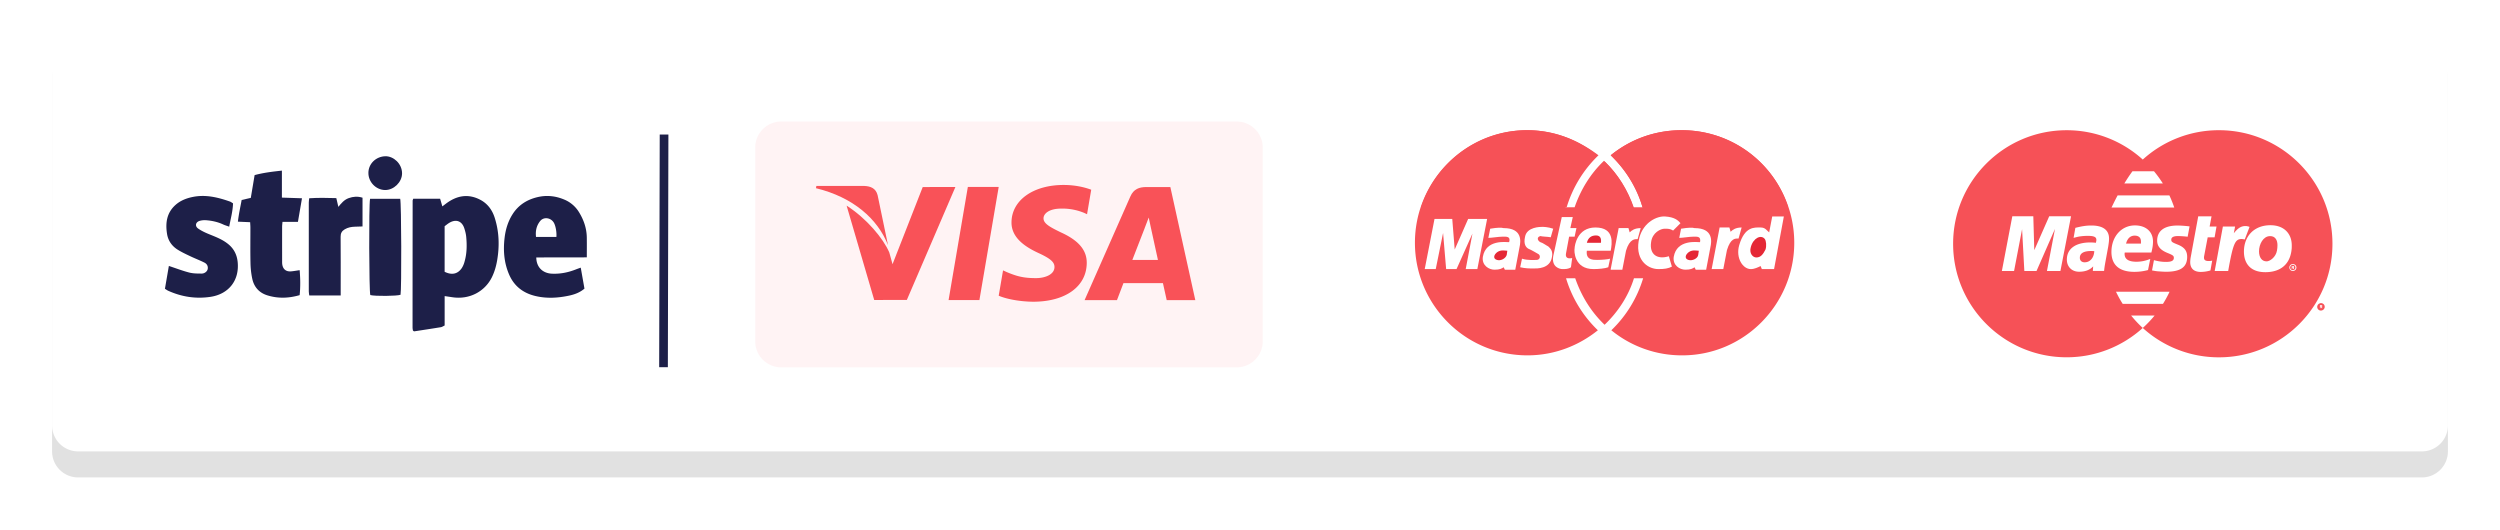 <svg xmlns="http://www.w3.org/2000/svg" width="288" height="61" viewBox="0 0 288 61"><defs><mask id="iadcb" width="2" height="2" x="-1" y="-1"><path fill="#fff" d="M6 3h276v49H6z"/><path d="M9 52a3 3 0 0 1-3-3V6a3 3 0 0 1 3-3h270a3 3 0 0 1 3 3v43a3 3 0 0 1-3 3z"/></mask><filter id="iadca" width="312" height="88" x="-12" y="-15" filterUnits="userSpaceOnUse"><feOffset dy="3" in="SourceGraphic" result="FeOffset1273Out"/><feGaussianBlur in="FeOffset1273Out" result="FeGaussianBlur1274Out" stdDeviation="3.2 3.2"/></filter></defs><g><g><g filter="url(#iadca)"><path fill="none" d="M9 52a3 3 0 0 1-3-3V6a3 3 0 0 1 3-3h270a3 3 0 0 1 3 3v43a3 3 0 0 1-3 3z" mask="url(&quot;#iadcb&quot;)"/><path fill="#6a6a6a" fill-opacity=".2" d="M9 52a3 3 0 0 1-3-3V6a3 3 0 0 1 3-3h270a3 3 0 0 1 3 3v43a3 3 0 0 1-3 3z"/></g><path fill="#fff" d="M9 52a3 3 0 0 1-3-3V6a3 3 0 0 1 3-3h270a3 3 0 0 1 3 3v43a3 3 0 0 1-3 3z"/></g><g><g><g><path fill="#f95258" fill-opacity=".07" d="M90 42.32a3 3 0 0 1-3-3V17a3 3 0 0 1 3-3h52.467a3 3 0 0 1 3 3v22.32a3 3 0 0 1-3 3z"/></g><g><g><g><path fill="#f95258" d="M111.497 21.532l-2.22 13.033h3.551l2.223-13.033z"/></g></g><g><g><path fill="#f95258" d="M106.298 21.547l-3.478 8.888-.371-1.342c-.686-1.617-2.634-3.94-4.92-5.403l3.18 10.868 3.759-.006 5.593-13.008z"/></g></g><g><g><path fill="#f95258" d="M101.1 22.48c-.206-.794-.804-1.031-1.547-1.06h-5.507l-.046.26c4.286 1.04 7.121 3.545 8.298 6.557z"/></g></g><g><g><path fill="#f95258" d="M122.25 24.03a6.557 6.557 0 0 1 2.658.5l.32.15.481-2.824c-.703-.264-1.806-.548-3.182-.548-3.51 0-5.983 1.768-6.002 4.301-.023 1.872 1.762 2.917 3.11 3.541 1.384.64 1.848 1.046 1.842 1.617-.011.873-1.104 1.273-2.124 1.273-1.423 0-2.178-.197-3.345-.683l-.457-.208-.5 2.917c.831.364 2.365.678 3.957.694 3.734 0 6.16-1.747 6.186-4.453.016-1.481-.932-2.611-2.985-3.538-1.242-.605-2.002-1.007-1.995-1.617 0-.542.645-1.121 2.036-1.121z"/></g></g><g><g><path fill="#f95258" d="M130.444 29.947c.292-.748 1.415-3.643 1.415-3.643-.019.036.29-.753.473-1.244l.24 1.124.823 3.763zm4.38-8.4h-2.744c-.852 0-1.486.232-1.86 1.081l-5.274 11.944h3.73s.608-1.606.746-1.958l4.548.006c.106.455.433 1.952.433 1.952h3.296z"/></g></g></g></g><g><g><g><path fill="#f65157" d="M267.53 35.5h-.092l-.056-.14h-.055v.14h-.074v-.354h.148a.2.2 0 0 1 .092.02.131.131 0 0 1 .037.088c0 .039-.018.076-.055.092zm.222-.367a.378.378 0 0 0-.16-.157.42.42 0 0 0-.207-.056.422.422 0 0 0-.207.056.423.423 0 1 0 .418.734.426.426 0 0 0 .156-.577z"/></g></g><g><g><path fill="#f65157" d="M267.42 35.218c0-.007-.037-.007-.056-.007h-.037v.09h.056s.019 0 .037-.007c.019-.008.019-.025.019-.041 0-.014 0-.028-.02-.035z"/></g></g><g><g><path fill="#f65157" d="M264.14 31.218a.406.406 0 0 1-.408-.402c0-.218.185-.398.407-.398.222 0 .407.18.407.398a.405.405 0 0 1-.407.402zm-3.179.137c-1.76 0-2.46-1.063-2.46-2.363 0-1.815 1.201-3.046 3.05-3.046 1.61 0 2.459 1.012 2.459 2.311 0 .319 0 .34-.037.638-.24 1.705-1.424 2.462-3.012 2.46zm-2.742-3.819c-.739 0-.978.55-1.533 3.685h-1.553l.943-5.125h1.405l-.148.777c.48-.605.85-.833 1.349-.833.056 0 .112.006.167.013 0 .003.057.013.132.03.018.006.036.006.166.057l-.553 1.448-.185-.038a1.496 1.496 0 0 0-.19-.014zm-3.78 2.535c.166 0 .295-.016.406-.05l-.204 1.137a4.03 4.03 0 0 1-1.108.168c-.795 0-1.22-.4-1.22-1.126 0-.144.018-.298.037-.46l.093-.504.073-.406.72-3.912h1.534l-.221 1.177h.794l-.222 1.247h-.795l-.406 2.137c-.02.093-.02.163-.02.211 0 .266.168.38.54.381zm-2.422-2.8a10.426 10.426 0 0 0-1.128-.076c-.5 0-.758.141-.758.416 0 .24.074.298.72.558.794.311 1.11.724 1.11 1.427 0 1.169-.758 1.71-2.422 1.71-.202 0-.48-.016-.85-.043a3.889 3.889 0 0 1-.425-.047l-.277-.05-.074-.015.222-1.182c.499.14.926.202 1.405.202.61 0 .887-.142.887-.462 0-.234-.093-.31-.721-.566-.831-.334-1.201-.782-1.201-1.428 0-.946.61-1.734 2.348-1.734.37 0 .98.045 1.385.101zm-2.843 7.735h-4.64a13.09 13.09 0 0 1-.773-1.4h6.174c-.226.484-.48.95-.761 1.4zm-3.237-9.039c1.274 0 2.088.725 2.088 1.86 0 .38-.056.748-.187 1.268h-3.066c-.019.078-.019.113-.019.162 0 .593.462.895 1.35.895.554 0 1.053-.099 1.607-.325l-.258 1.283a5.998 5.998 0 0 1-1.57.207c-1.738 0-2.644-.788-2.644-2.297 0-1.757 1.146-3.05 2.699-3.053zm-3.088 2.529l-.333 1.82-.055.325-.037.26-.019.175-.018.14h-1.293l.037-.53c-.387.422-.924.618-1.626.618-.831 0-1.404-.572-1.404-1.398 0-1.247.998-1.976 2.716-1.976.166 0 .388.015.628.04.037-.17.055-.24.055-.333 0-.339-.277-.465-.997-.465-.444 0-.943.053-1.275.142l-.222.056-.13.033.204-1.154c.776-.197 1.275-.27 1.848-.27 1.33 0 2.032.52 2.032 1.502 0 .255-.018.445-.11 1.015zm-5.49 2.722h-1.551l.924-4.845-2.125 4.845h-1.404l-.259-4.813-.924 4.813h-1.405l1.202-6.3h2.42l.112 3.902 1.719-3.902h2.514zm6.591-8.71h5.96c.214.454.401.921.564 1.401h-7.23c.071-.135.324-.68.706-1.401zm1.707-2.775h2.485c.368.443.709.912 1.015 1.4h-4.433c.284-.467.598-.947.933-1.4zM255.62 15a13.029 13.029 0 0 0-8.773 3.382 13.027 13.027 0 0 0-8.769-3.38h-.084c-7.18.048-12.994 5.89-12.994 13.08 0 7.22 5.86 13.077 13.078 13.077 3.373 0 6.447-1.28 8.768-3.379a12.935 12.935 0 0 1-1.338-1.429h2.702c-.408.5-.853.967-1.328 1.4h-.003v.002c-.01.01-.022.017-.032.028a13.021 13.021 0 0 0 8.778 3.383c7.224-.002 13.075-5.86 13.073-13.082v-.006C268.697 20.854 262.84 15 255.62 15z"/></g></g><g><g><path fill="#f65157" d="M264.286 30.995h-.093l-.056-.138h-.056v.138h-.074v-.355h.148c.02 0 .057.002.094.021a.131.131 0 0 1 .037.089.098.098 0 0 1-.056.092zm-.147-.482a.314.314 0 0 0-.314.303c0 .172.148.307.314.307a.3.3 0 0 0 .296-.307.298.298 0 0 0-.296-.303z"/></g></g><g><g><path fill="#f65157" d="M264.175 30.713c.001-.009-.036-.009-.054-.009h-.039v.092h.056s.02 0 .037-.008c.02-.008.02-.025.02-.04 0-.014 0-.028-.02-.035z"/></g></g><g><g><path fill="#f65157" d="M245.918 27.141c-.499 0-.85.326-.998.92l1.719.003V27.8c0-.416-.26-.658-.721-.658z"/></g></g><g><g><path fill="#f65157" d="M240.909 28.916c-.867 0-1.311.262-1.311.78 0 .318.204.522.554.522.629 0 1.072-.525 1.109-1.283a2.894 2.894 0 0 0-.352-.019z"/></g></g><g><g><path fill="#f65157" d="M261.514 27.2c-.795 0-1.275.934-1.275 1.757 0 .696.332 1.164.887 1.153.334 0 1.053-.46 1.183-1.256.036-.187.055-.392.055-.615 0-.534-.221-1.04-.85-1.04z"/></g></g></g><g><g><path fill="#f65157" d="M206.698 27.969c0-7.12-5.779-12.969-12.968-12.969-3.101 0-5.92 1.057-8.176 2.89 1.692 1.62 3.03 3.665 3.665 5.99h-1.057c-.705-2.043-1.833-3.876-3.383-5.356-1.55 1.48-2.678 3.313-3.383 5.357h-1.057a13.819 13.819 0 0 1 3.665-5.991c-2.256-1.833-5.005-2.89-8.106-2.89C168.78 15 163 20.85 163 27.969c0 7.118 5.78 12.968 12.969 12.968 3.1 0 5.92-1.128 8.105-2.89a13.819 13.819 0 0 1-3.665-5.99h1.057c.705 2.043 1.833 3.876 3.383 5.356 1.55-1.48 2.75-3.313 3.383-5.357h1.058a13.819 13.819 0 0 1-3.665 5.991 12.846 12.846 0 0 0 8.175 2.89c7.119 0 12.898-5.85 12.898-12.968"/></g><g><path fill="#fff" d="M197.183 31l.917-4.794h1.127l.141.494c.212-.212.564-.494 1.269-.494l-.352 1.269c-.353 0-.917-.07-1.34 1.34l-.422 2.184h-1.34"/></g><g><path fill="#fff" d="M179.916 25.008h1.268l-.281 1.269h.704l-.211.987h-.634l-.353 1.903c-.07.352 0 .704.705.563l-.141 1.058c-.282.211-.634.211-.987.211-.282 0-1.268-.211-1.057-1.48l.987-4.51"/></g><g><path fill="#fff" d="M185.554 28.885c.14-.776.493-2.679-1.762-2.679-2.115 0-2.396 2.115-2.396 2.397-.071.282-.071 2.396 2.184 2.396.564 0 1.34-.07 1.692-.211l.211-.987c-.211.07-.916.14-1.48.14-.493 0-1.339 0-1.198-1.056h2.749"/></g><g><path fill="#fff" d="M178.647 27.334l.282-.987c-.635-.211-1.128-.211-1.269-.211-.211 0-1.762 0-1.973 1.128-.212.916.14 1.268.423 1.41.493.21.775.422 1.057.563.352.141.282.705-.141.705-.212 0-1.057.07-1.692-.141l-.211.987c.634.14 1.057.14 1.55.14.353 0 1.903.071 2.115-1.338.14-.705-.212-.987-.423-1.199-.282-.14-.634-.423-.916-.493-.282-.141-.494-.564 0-.705.211.07.845.07 1.198.141"/></g><g><path fill="#fff" d="M170.19 31l1.127-5.78h-2.185l-1.55 3.524-.282-3.524h-2.044L164.128 31h1.269l.846-4.16.352 4.16h1.198l1.833-4.089L168.85 31h1.34"/></g><g><path fill="#fff" d="M171.67 26.347l-.212 1.058c.352 0 1.198-.141 1.62-.141.424 0 .988-.07.776.634-.352 0-2.678-.352-3.03 1.691-.141.987.704 1.48 1.339 1.48.634 0 .845-.14 1.057-.281l.14.282h1.199l.493-2.608c.141-.635.353-2.185-1.832-2.185-.282-.07-.705-.07-1.55.07"/></g><g><path fill="#fff" d="M192.743 26.559c-.352-.212-.564-.212-.987-.212-.423 0-1.41.423-1.55 1.551-.212 1.41.705 2.044 2.044 1.621l.352 1.198c-.423.212-.846.282-1.55.282-1.34 0-2.82-1.198-2.185-3.665.493-1.762 2.044-2.467 2.96-2.396 1.057.07 1.48.423 1.762.775l-.846.846"/></g><g><path fill="#fff" d="M203.809 26.77c-.282-.211-.423-.564-.987-.564-.705 0-1.832-.14-2.467 2.044-.423 1.48.423 2.75 1.34 2.75.422 0 .845-.212 1.127-.353l.141.352h1.41l1.127-6.061h-1.339l-.352 1.832"/></g><g><path fill="#fff" d="M193.66 26.347l-.212 1.058c.352 0 1.198-.141 1.62-.141.424 0 .917-.07.776.634-.352 0-2.678-.352-3.03 1.691-.142.987.704 1.48 1.339 1.48.634 0 .845-.14 1.057-.281l.14.282h1.199l.493-2.608c.141-.635.353-2.185-1.832-2.185-.212-.07-.705-.07-1.55.07"/></g><g><path fill="#e52836" d="M182.806 27.968h1.62c.071-.493-.07-.845-.563-.845-.564 0-.916.282-1.057.845"/></g><g><path fill="#e52836" d="M173.643 28.885c-.211 0-.705-.141-1.128.14-.423.283-.564.776-.07.917.423.14.987-.141 1.128-.564l.07-.493"/></g><g><path fill="#e52836" d="M203.386 28.744c.14-.423.07-.987-.07-1.198-.424-.564-1.34-.141-1.622.916-.211.705.212 1.198.635 1.198.493 0 .775-.352 1.057-.916"/></g><g><path fill="#e52836" d="M195.704 28.885c-.212 0-.705-.141-1.128.14-.423.283-.564.776-.07.917.422.14 1.057-.141 1.127-.564l.07-.493"/></g><g><path fill="#fff" d="M185.554 31l.916-4.723h1.128l.141.493c.211-.211.564-.493 1.269-.493l-.353 1.269c-.282 0-.916-.07-1.339 1.339l-.423 2.185h-1.339"/></g><g><path fill="#f65157" d="M175.969 15c-5.71 0-10.572 3.736-12.264 8.88h16.774a13.819 13.819 0 0 1 3.666-5.99c-2.326-1.762-5.146-2.89-8.176-2.89z"/></g><g><path fill="#f65157" d="M184.85 18.595c-1.551 1.48-2.679 3.242-3.384 5.356h6.766c-.704-2.044-1.832-3.876-3.383-5.356z"/></g><g><path fill="#f65157" d="M193.73 15c-3.101 0-5.92 1.057-8.176 2.89a13.819 13.819 0 0 1 3.665 5.99h16.775c-1.621-5.144-6.485-8.88-12.264-8.88z"/></g></g><g><g><path fill="#1d1f48" d="M51.221 26.06c.188-.136.368-.294.573-.41.763-.435 1.426-.18 1.696.657.101.314.187.642.218.969.093.978.08 1.954-.203 2.905a2.534 2.534 0 0 1-.309.705c-.47.688-1.15.833-1.975.423zm-3.62-3.164c-.037.123-.065.175-.065.227-.005 4.868-.009 9.736-.01 14.604 0 .11.023.218.038.327.002.016.02.03.032.043l.037.041c.035.01.072.035.105.03 1.018-.155 2.037-.309 3.053-.476.135-.022.258-.114.433-.195v-3.388l.882.131c1.979.304 3.747-.662 4.557-2.295.307-.62.49-1.27.607-1.944.286-1.66.233-3.308-.281-4.919-.283-.887-.813-1.62-1.653-2.063-1.418-.746-2.74-.485-3.976.452l-.402.305-.255-.88z"/></g><g><path fill="#1d1f48" d="M61.75 27.292c-.083-.707.063-1.318.487-1.838.417-.51 1.251-.377 1.581.228.194.355.327 1.079.279 1.61zm5.851 2.354c0-.825.01-1.558-.002-2.292-.017-1.06-.353-2.03-.905-2.922a3.588 3.588 0 0 0-1.7-1.445c-1.001-.42-2.03-.528-3.086-.274-1.193.286-2.172.894-2.847 1.947-.528.824-.807 1.73-.926 2.694-.18 1.47-.077 2.909.52 4.282.578 1.329 1.606 2.12 3.004 2.458 1.3.315 2.6.239 3.89-.036.627-.134 1.238-.346 1.781-.81l-.428-2.415c-.23.083-.382.134-.533.194-.902.358-1.83.549-2.808.5-.958-.048-1.763-.66-1.782-1.864 1.906-.02 3.815.007 5.822-.017z"/></g><g><path fill="#1d1f48" d="M19.453 30.637c.852.28 1.59.567 2.353.762.455.116.946.115 1.42.117.353.001.651-.253.701-.524.062-.336-.098-.598-.375-.738-.525-.265-1.078-.473-1.61-.726-.497-.236-1-.47-1.466-.76-.671-.417-1.107-1.033-1.233-1.822-.202-1.262-.04-2.433.979-3.34.566-.505 1.253-.769 1.985-.918 1.482-.302 2.89.043 4.277.528.117.041.219.126.36.21-.027.904-.269 1.762-.44 2.687-.28-.102-.49-.16-.684-.251-.61-.286-1.256-.43-1.919-.487a2.143 2.143 0 0 0-.814.073c-.464.147-.554.606-.156.884.386.27.829.474 1.269.653.802.327 1.607.626 2.28 1.211.61.531.918 1.203.998 1.971.221 2.124-1.023 3.713-3.13 4.03-1.683.251-3.301.004-4.852-.691-.13-.059-.248-.147-.396-.237z"/></g><g><path fill="#1d1f48" d="M34.522 31.125c.08 1.001.095 1.94-.004 2.875-1.285.37-2.503.4-3.712.025-.941-.29-1.535-.95-1.743-1.902a9.494 9.494 0 0 1-.206-1.806c-.03-1.363-.009-2.728-.01-4.093-.001-.197-.018-.394-.03-.626l-1.411-.062c.102-.872.278-1.669.434-2.498l1.052-.242.44-2.623c1.01-.276 2.035-.396 3.143-.518v3.109l2.314.078-.467 2.72h-1.779c-.018.228-.042.388-.042.548-.003 1.31-.002 2.619 0 3.928 0 .128-.003.259.012.386.071.585.434.887 1.022.838.29-.025.58-.08.987-.137z"/></g><g><path fill="#1d1f48" d="M39.248 34.04h-3.62c-.02-.156-.056-.312-.056-.468-.003-3.412-.003-6.824 0-10.235 0-.144.026-.287.047-.496 1.045-.074 2.064-.047 3.125-.018l.234 1.009c.343-.426.677-.823 1.19-1.007.52-.186 1.03-.229 1.595-.05v3.312c-.294.01-.563.023-.833.028-.428.008-.836.077-1.216.302-.337.2-.477.453-.474.856.018 2.01.008 4.02.008 6.03v.737z"/></g><g><path fill="#1d1f48" d="M42.63 22.903h3.473c.14.426.167 10.485.039 11.053-.384.154-2.935.18-3.484.035-.14-.386-.179-10.38-.027-11.088z"/></g><g><path fill="#1d1f48" d="M42.439 19.912c.006-1.058.883-1.888 1.957-1.912.94-.02 1.919.857 1.921 1.966.003 1.015-.957 1.946-1.968 1.925-1.047-.022-1.917-.922-1.91-1.979z"/></g></g><g><path fill="none" stroke="#1d1f48" stroke-miterlimit="20" d="M76.5 15.5l-.063 26.8"/></g></g></g></svg>